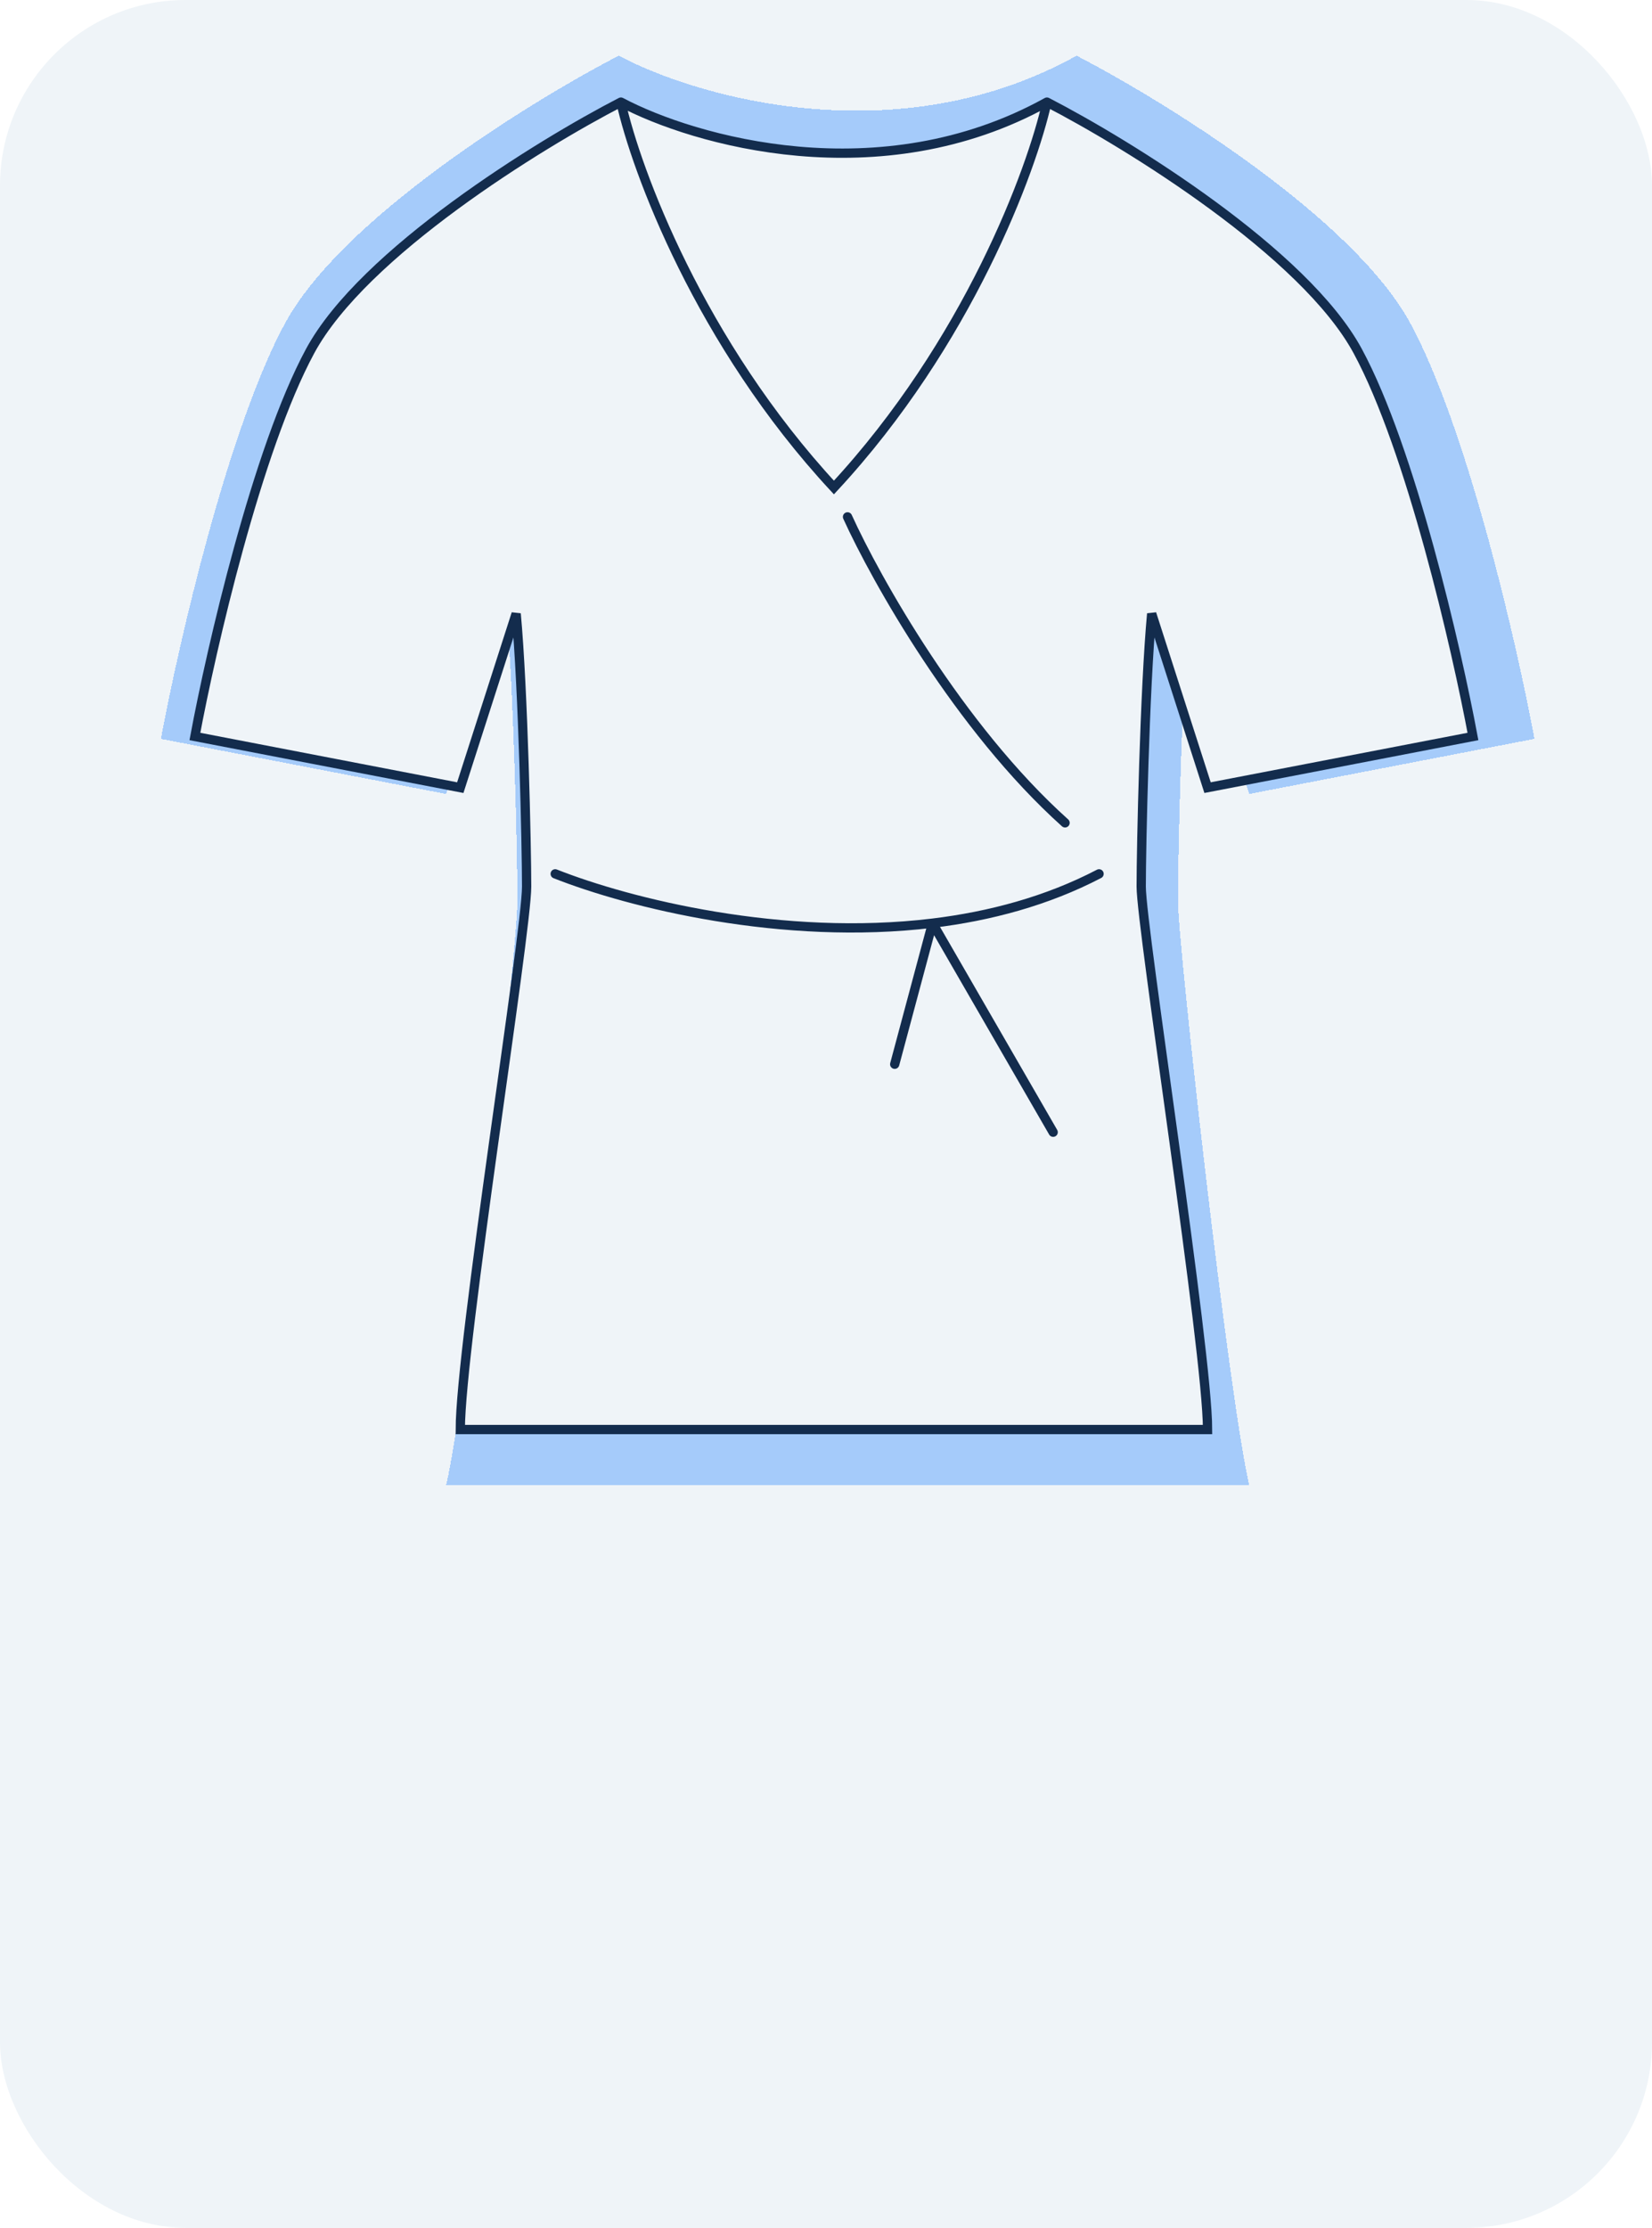<?xml version="1.0" encoding="UTF-8"?> <svg xmlns="http://www.w3.org/2000/svg" width="178" height="240" viewBox="0 0 178 240" fill="none"><rect width="178" height="240" rx="20" fill="#EFF4F8"></rect><g clip-path="url(#clip0_205_2989)"><g clip-path="url(#clip1_205_2989)"><g filter="url(#filter0_df_205_2989)" data-figma-bg-blur-radius="8.29385"><path d="M28.344 34.884C34.491 23.489 54.898 10.88 64.333 6C72.731 10.47 94.353 16.728 113.667 6C123.102 10.88 143.509 23.489 149.656 34.884C155.802 46.28 161.113 69.44 163 79.596L132.268 85.531L125.798 65.351C124.989 74.056 124.585 92.468 124.585 97.005C124.585 101.846 130.111 150.9 132.268 160H45.732C47.889 150.9 53.415 102.385 53.415 97.005C53.415 92.468 53.011 74.056 52.202 65.351L45.732 85.531L15 79.596C16.887 69.44 22.198 46.28 28.344 34.884Z" fill="#5DA2FD" fill-opacity="0.5" shape-rendering="crispEdges"></path></g><path d="M33.416 37.821C39.135 27.24 58.123 15.531 66.902 11C74.716 15.151 94.834 20.962 112.805 11C121.584 15.531 140.572 27.24 146.291 37.821C152.01 48.403 156.951 69.908 158.707 79.339L130.112 84.85L124.092 66.112C123.34 74.195 122.963 91.292 122.963 95.505C122.963 100 130.112 145.5 130.112 154H49.595C49.595 145 56.744 100.5 56.744 95.505C56.744 91.292 56.367 74.195 55.615 66.112L49.595 84.85L21 79.339C22.756 69.908 27.697 48.403 33.416 37.821Z" fill="#EFF4F8"></path><path d="M66.902 11C58.123 15.531 39.135 27.24 33.416 37.821C27.697 48.403 22.756 69.908 21 79.339L49.595 84.85L55.615 66.112C56.367 74.195 56.744 91.292 56.744 95.505C56.744 100.5 49.595 145 49.595 154H130.112C130.112 145.5 122.963 100 122.963 95.505C122.963 91.292 123.34 74.195 124.092 66.112L130.112 84.85L158.707 79.339C156.951 69.908 152.01 48.403 146.291 37.821C140.572 27.24 121.584 15.531 112.805 11M66.902 11C68.533 18.348 75.406 36.939 89.853 52.518C104.301 36.939 111.174 18.348 112.805 11M66.902 11C74.716 15.151 94.834 20.962 112.805 11" stroke="#132C4D" stroke-linecap="round"></path><path d="M91.319 55.681C94.371 62.396 103.331 78.388 114.758 88.643" stroke="#132C4D" stroke-linecap="round"></path><path d="M59.822 94.137C67.851 97.314 84.325 101.408 100.475 99.452M118.421 94.137C112.816 97.061 106.669 98.702 100.475 99.452M100.475 99.452L96.403 114.647M100.475 99.452L113.476 121.971" stroke="#132C4D" stroke-linecap="round"></path></g></g><defs><filter id="filter0_df_205_2989" x="1" y="-8" width="176" height="182" filterUnits="userSpaceOnUse" color-interpolation-filters="sRGB"><feFlood flood-opacity="0" result="BackgroundImageFix"></feFlood><feColorMatrix in="SourceAlpha" type="matrix" values="0 0 0 0 0 0 0 0 0 0 0 0 0 0 0 0 0 0 127 0" result="hardAlpha"></feColorMatrix><feOffset dx="2.337"></feOffset><feGaussianBlur stdDeviation="2.337"></feGaussianBlur><feComposite in2="hardAlpha" operator="out"></feComposite><feColorMatrix type="matrix" values="0 0 0 0 0.09 0 0 0 0 0.314 0 0 0 0 0.609 0 0 0 0.72 0"></feColorMatrix><feBlend mode="normal" in2="BackgroundImageFix" result="effect1_dropShadow_205_2989"></feBlend><feBlend mode="normal" in="SourceGraphic" in2="effect1_dropShadow_205_2989" result="shape"></feBlend><feGaussianBlur stdDeviation="7" result="effect2_foregroundBlur_205_2989"></feGaussianBlur></filter><clipPath id="bgblur_2_205_2989_clip_path" transform="translate(-1 8)"><path d="M28.344 34.884C34.491 23.489 54.898 10.88 64.333 6C72.731 10.47 94.353 16.728 113.667 6C123.102 10.88 143.509 23.489 149.656 34.884C155.802 46.28 161.113 69.44 163 79.596L132.268 85.531L125.798 65.351C124.989 74.056 124.585 92.468 124.585 97.005C124.585 101.846 130.111 150.9 132.268 160H45.732C47.889 150.9 53.415 102.385 53.415 97.005C53.415 92.468 53.011 74.056 52.202 65.351L45.732 85.531L15 79.596C16.887 69.44 22.198 46.28 28.344 34.884Z"></path></clipPath><clipPath id="clip0_205_2989"><path d="M0 20C0 8.954 8.954 0 20 0H158C169.046 0 178 8.954 178 20V166H0V20Z" fill="white"></path></clipPath><clipPath id="clip1_205_2989"><path d="M0 10C0 4.477 4.477 0 10 0H168C173.523 0 178 4.477 178 10V166H0V10Z" fill="white"></path></clipPath></defs></svg> 
